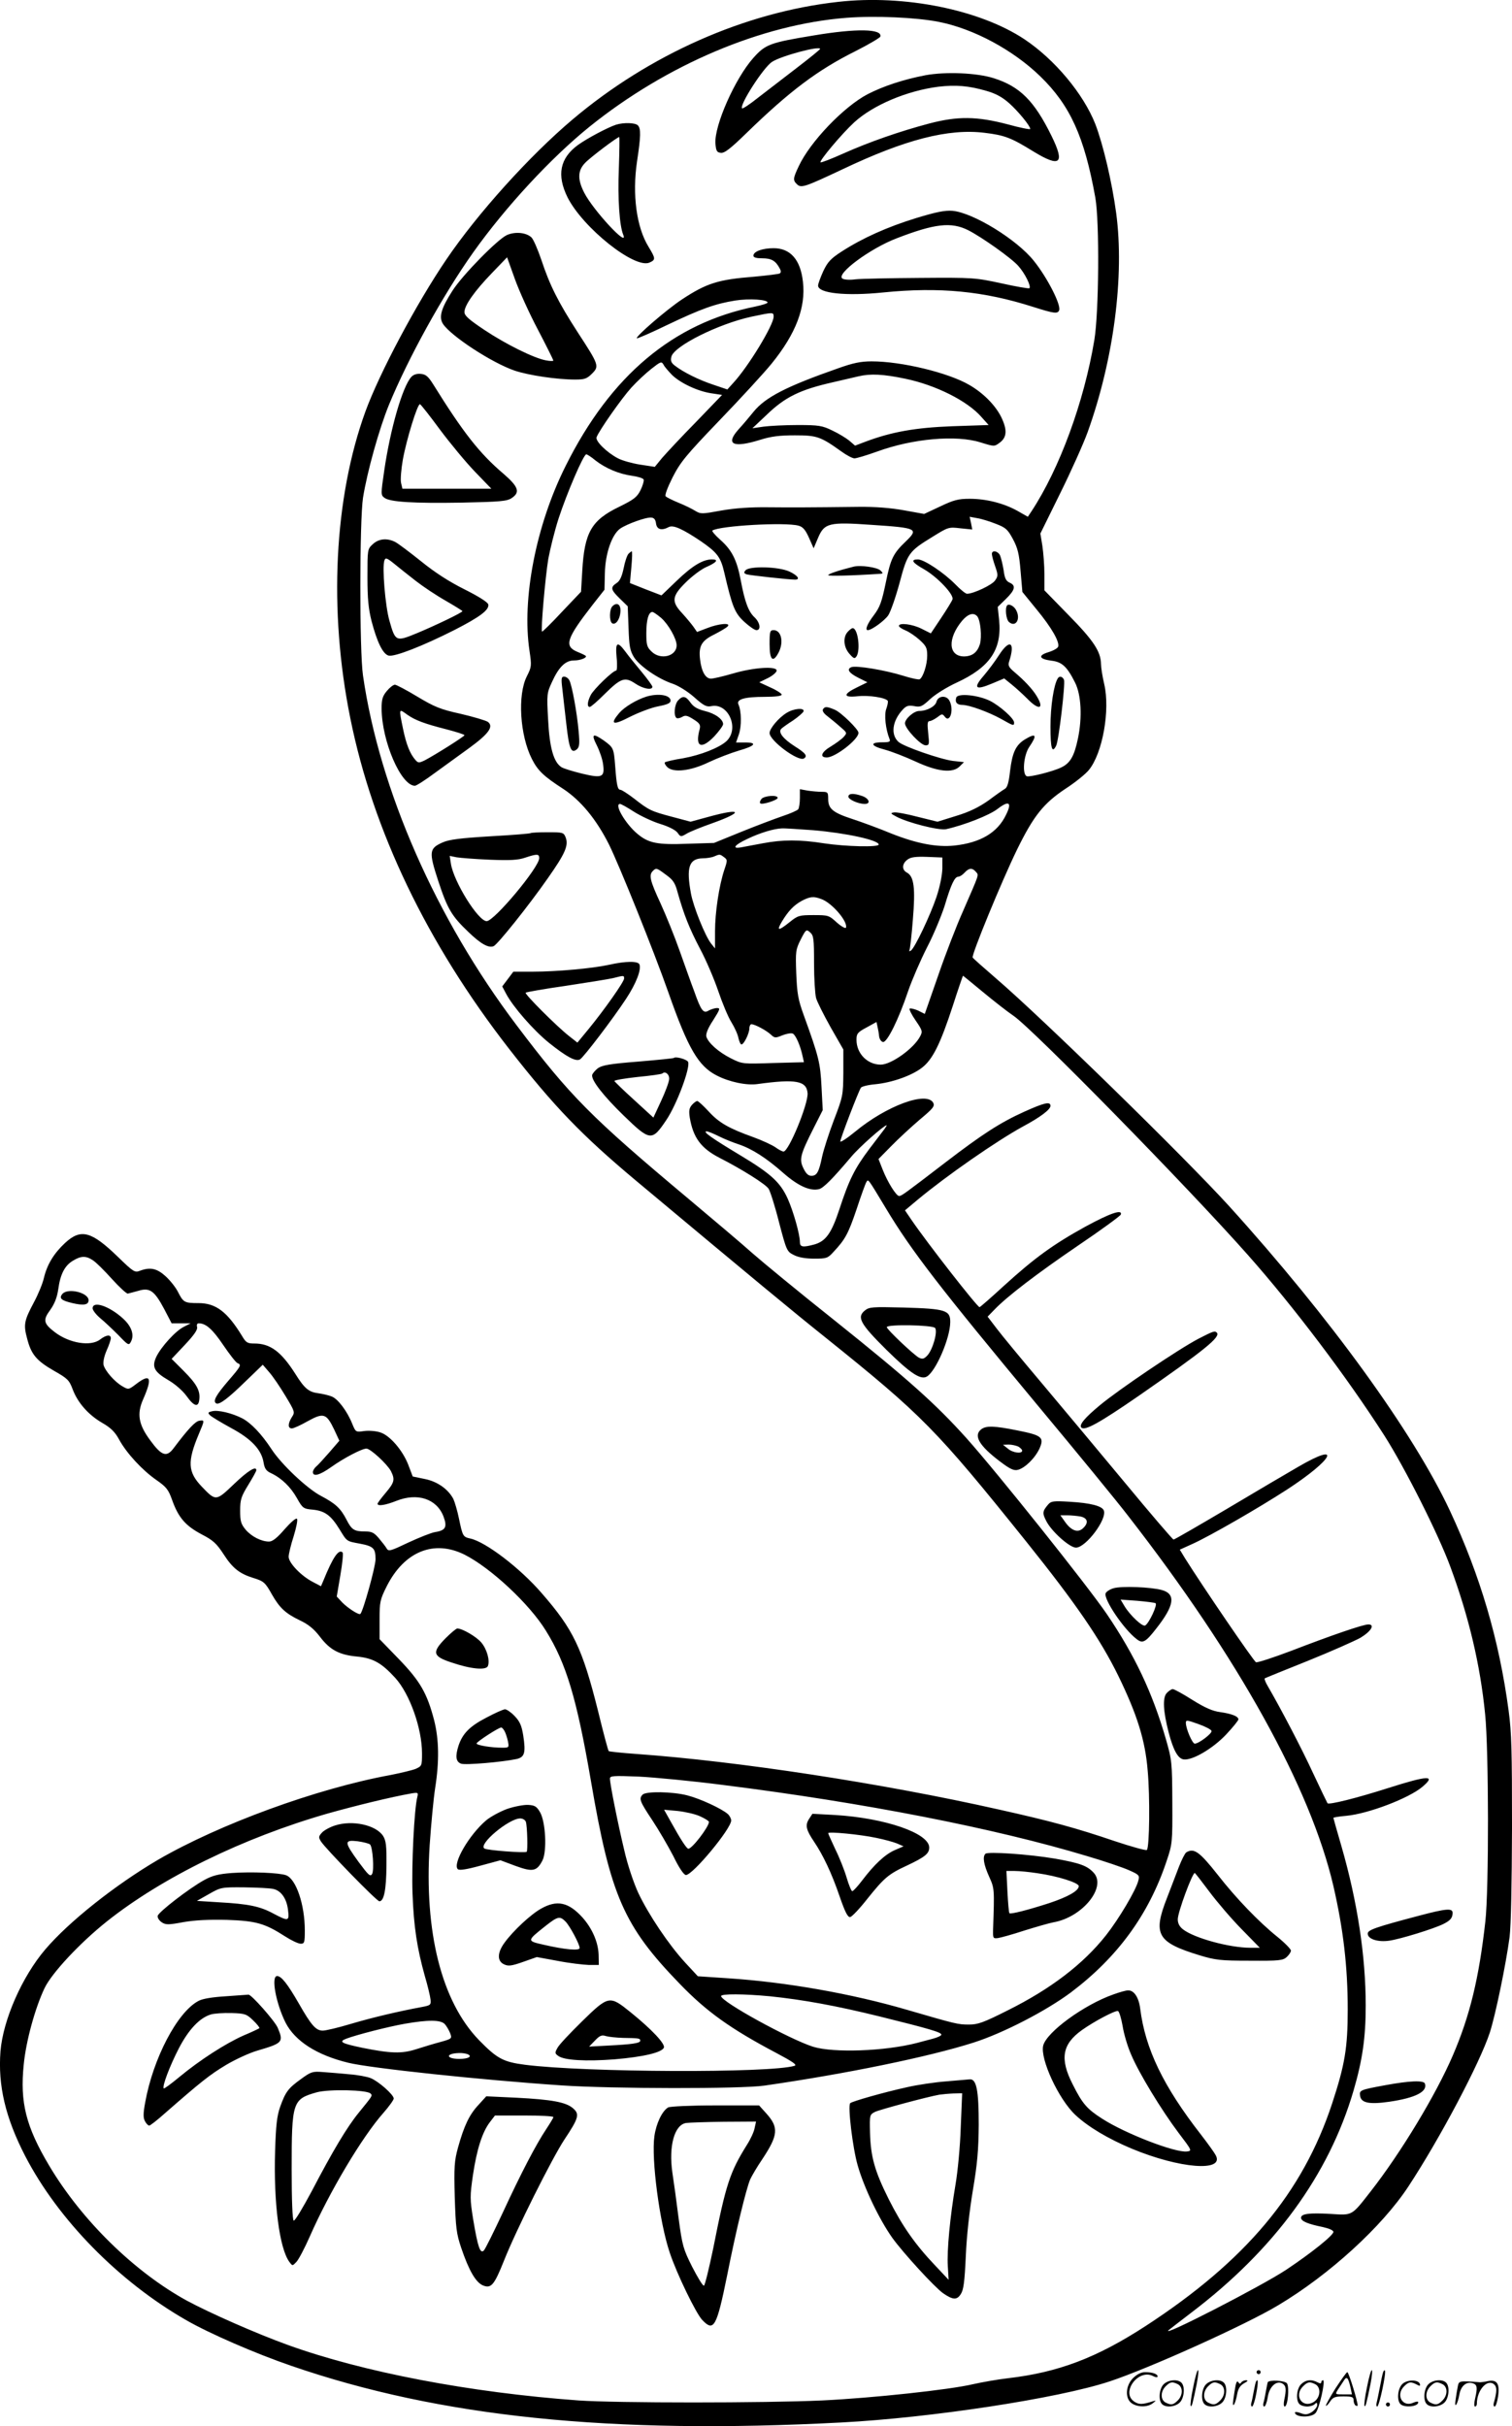 <svg version="1.0" xmlns="http://www.w3.org/2000/svg"
  viewBox="0 0 748.229 1200.579"
 preserveAspectRatio="xMidYMid meet">
<g transform="translate(-0.164,1200.817) scale(0.1,-0.1)"
fill="#000000" stroke="none">
<path d="M4150 11999 c-462 -51 -935 -261 -1315 -582 -213 -180 -470 -465
-624 -692 -149 -219 -332 -564 -401 -753 -155 -427 -183 -983 -75 -1517 112
-557 380 -1115 786 -1637 223 -286 359 -427 629 -653 590 -493 776 -647 935
-774 482 -387 548 -454 995 -1011 246 -307 367 -483 456 -665 93 -191 133
-319 145 -468 12 -130 9 -380 -4 -393 -4 -4 -76 16 -160 44 -188 64 -316 99
-572 156 -577 130 -1292 239 -1794 275 -73 5 -135 12 -137 14 -3 2 -27 92 -53
199 -78 311 -122 403 -279 583 -106 123 -276 253 -353 270 -36 8 -38 11 -56
98 -8 39 -21 83 -28 98 -26 49 -80 87 -143 99 l-58 12 -22 58 c-28 72 -91 145
-138 160 -20 7 -56 10 -79 7 -43 -6 -43 -6 -60 35 -25 63 -71 124 -102 136
-15 6 -45 13 -67 16 -47 6 -68 24 -113 96 -70 110 -124 150 -202 150 -35 0
-42 4 -62 38 -73 119 -129 162 -215 162 -70 0 -75 3 -102 56 -11 22 -39 57
-61 77 -43 39 -76 46 -127 27 -25 -10 -32 -6 -108 68 -132 128 -184 142 -262
70 -55 -51 -89 -106 -105 -173 -6 -27 -28 -81 -49 -120 -49 -92 -53 -111 -34
-181 20 -78 46 -109 133 -159 67 -38 75 -46 92 -91 25 -67 78 -127 147 -167
42 -24 63 -45 83 -82 37 -68 115 -152 184 -200 50 -35 60 -47 79 -101 31 -86
66 -126 145 -168 58 -30 74 -45 110 -100 43 -67 78 -95 146 -116 52 -16 59
-22 93 -83 38 -66 67 -93 138 -127 42 -20 69 -42 99 -81 49 -65 96 -90 184
-98 79 -8 120 -31 188 -105 72 -79 133 -250 133 -374 0 -62 -1 -63 -32 -77
-18 -7 -73 -20 -123 -30 -367 -67 -849 -244 -1152 -420 -211 -124 -441 -306
-558 -444 -114 -134 -208 -347 -221 -503 -13 -169 24 -328 122 -518 163 -315
463 -621 796 -812 114 -66 344 -166 522 -227 735 -253 1578 -340 2721 -280
442 23 1073 119 1327 203 192 63 676 281 835 377 253 151 514 389 645 589 155
236 352 608 402 760 28 86 80 338 98 473 7 58 11 261 12 542 0 376 -2 471 -17
580 -47 350 -140 665 -290 987 -181 387 -593 956 -1093 1508 -220 242 -925
931 -1156 1129 -59 51 -110 96 -113 101 -7 12 144 379 220 535 82 167 131 228
239 300 48 31 100 73 116 93 68 83 106 296 76 425 -9 38 -16 83 -16 100 -1 61
-37 116 -160 241 l-120 123 0 79 c0 43 -5 107 -10 141 l-10 61 98 199 c54 109
115 245 136 303 129 359 183 773 141 1085 -21 154 -64 337 -103 439 -59 150
-201 320 -351 420 -220 146 -594 222 -921 185z m497 -99 c173 -34 368 -139
503 -270 147 -143 218 -298 272 -600 21 -119 18 -566 -5 -705 -51 -306 -172
-636 -311 -847 l-18 -27 -51 29 c-68 38 -155 60 -237 60 -56 0 -79 -6 -146
-38 l-79 -37 -100 18 c-66 12 -143 18 -225 17 -256 -3 -328 -3 -450 -2 -82 1
-160 -4 -228 -16 -98 -18 -103 -18 -131 -1 -16 10 -53 28 -83 40 -29 12 -57
26 -62 31 -6 4 8 42 34 94 39 76 65 108 233 283 104 108 220 234 258 281 119
147 169 277 154 404 -12 109 -62 166 -145 166 -55 0 -100 -16 -100 -37 0 -9
14 -13 44 -13 45 0 66 -12 86 -50 7 -12 7 -21 0 -25 -5 -3 -62 -10 -126 -16
-179 -14 -236 -32 -360 -114 -76 -51 -229 -183 -221 -191 2 -2 70 27 150 66
170 81 238 105 337 121 70 11 160 5 160 -10 0 -4 -28 -13 -62 -20 -405 -82
-714 -341 -937 -788 -147 -293 -218 -659 -179 -916 11 -74 10 -79 -13 -125
-47 -92 -35 -292 25 -410 29 -57 58 -85 154 -147 87 -57 164 -150 227 -275 51
-103 222 -527 295 -735 97 -276 148 -363 239 -409 62 -32 148 -50 202 -42 189
26 242 16 247 -45 4 -53 -93 -289 -119 -289 -6 0 -24 9 -40 21 -16 11 -65 34
-109 50 -123 44 -171 72 -222 128 -26 28 -51 51 -56 51 -5 0 -17 -9 -26 -19
-14 -16 -16 -29 -11 -63 17 -100 56 -152 147 -199 110 -56 228 -130 243 -153
8 -12 32 -87 52 -167 37 -141 39 -144 73 -161 23 -12 58 -18 101 -18 61 0 67
2 95 33 58 62 73 89 114 210 22 67 44 128 49 136 10 15 5 22 96 -129 127 -212
268 -394 755 -980 190 -228 391 -473 446 -545 543 -698 901 -1344 1014 -1829
49 -213 71 -399 71 -611 0 -190 -14 -273 -77 -465 -146 -443 -428 -779 -922
-1101 -243 -158 -433 -230 -682 -259 -52 -6 -131 -20 -175 -30 -115 -27 -494
-68 -745 -80 -278 -13 -1024 -13 -1205 0 -537 39 -1067 140 -1440 275 -155 56
-386 158 -499 219 -259 142 -520 397 -681 668 -115 193 -145 313 -126 499 11
116 56 280 103 379 36 75 174 223 308 330 274 218 675 414 1092 534 139 39
314 82 417 100 31 5 33 4 28 -17 -16 -62 -29 -338 -24 -477 6 -167 23 -274 61
-410 14 -47 26 -98 28 -115 3 -28 0 -30 -42 -38 -114 -21 -245 -52 -350 -83
-63 -19 -126 -34 -141 -34 -34 0 -57 26 -119 135 -56 97 -86 135 -107 135 -31
0 -6 -135 42 -231 47 -91 154 -160 310 -198 110 -27 656 -85 1055 -112 247
-17 890 -18 1005 -1 402 58 813 142 1035 213 147 47 359 157 481 248 231 174
386 386 474 651 28 83 29 91 28 290 -1 199 -2 208 -32 313 -66 228 -153 413
-292 618 -95 140 -544 702 -695 871 -152 169 -287 290 -652 582 -175 139 -357
289 -407 333 -49 44 -191 164 -315 268 -486 407 -587 509 -852 860 -399 528
-678 1164 -760 1730 -18 122 -17 768 0 880 21 131 80 341 128 459 95 231 266
542 418 756 160 225 385 468 576 622 382 307 850 505 1270 538 143 11 346 2
457 -20z m-817 -1459 c0 -41 -125 -247 -200 -328 l-29 -32 -71 24 c-72 24
-146 61 -189 94 -18 14 -22 24 -17 44 13 53 234 163 396 198 109 23 110 23
110 0z m-503 -288 c42 -41 128 -81 195 -91 l53 -8 -130 -135 c-72 -73 -147
-154 -167 -177 l-36 -44 -72 11 c-39 6 -89 20 -110 31 -54 28 -114 86 -106
105 13 34 124 192 171 244 27 30 72 72 100 94 46 36 50 38 60 21 5 -11 25 -33
42 -51z m-379 -423 c50 -39 116 -67 180 -76 30 -4 56 -12 59 -19 2 -7 -5 -31
-16 -53 -17 -34 -33 -46 -104 -81 -139 -67 -173 -127 -184 -318 l-6 -103 -95
-100 c-52 -56 -96 -99 -98 -97 -7 7 16 269 31 360 9 48 31 138 51 200 41 125
123 317 137 317 4 0 25 -13 45 -30z m300 -312 c4 -30 27 -37 63 -18 22 12 68
-9 159 -70 81 -56 98 -78 116 -156 39 -167 51 -199 99 -243 24 -22 51 -41 60
-41 24 0 18 38 -10 64 -30 28 -48 77 -68 184 -19 100 -44 149 -102 200 -25 22
-42 43 -38 45 39 24 361 42 426 24 22 -6 34 -20 52 -60 l23 -52 22 52 c31 73
54 79 265 64 226 -15 234 -19 169 -82 -63 -60 -75 -86 -99 -204 -20 -96 -29
-121 -59 -161 -33 -43 -45 -74 -30 -74 19 0 82 46 101 73 12 18 37 90 56 160
39 147 46 157 162 228 79 49 81 50 139 43 l59 -6 -6 31 -7 32 38 -7 c20 -3 62
-16 92 -28 49 -19 58 -27 84 -75 24 -45 31 -73 38 -158 l9 -104 70 -86 c76
-92 115 -162 107 -185 -3 -8 -25 -20 -48 -27 -53 -16 -47 -34 14 -42 53 -6 78
-29 118 -109 30 -60 36 -171 14 -276 -18 -87 -38 -122 -82 -143 -40 -20 -156
-49 -171 -44 -24 9 -16 104 12 145 41 60 34 71 -22 37 -45 -28 -62 -65 -73
-157 -6 -54 -13 -80 -25 -87 -9 -5 -46 -31 -82 -58 -47 -33 -93 -56 -159 -76
l-93 -29 -97 24 c-53 14 -106 24 -118 22 -19 -3 -18 -5 10 -20 57 -31 212 -70
247 -63 90 20 215 69 256 101 56 43 72 32 41 -30 -42 -88 -126 -138 -256 -152
-87 -9 -186 10 -310 59 -60 25 -147 57 -193 72 -98 32 -121 51 -121 100 0 33
-2 35 -32 35 -18 0 -50 3 -70 6 l-38 7 0 -44 c0 -24 -4 -49 -8 -55 -4 -6 -38
-21 -77 -34 -38 -13 -131 -48 -205 -78 l-135 -55 -130 -4 c-151 -6 -194 3
-249 49 -59 49 -117 148 -86 148 5 0 36 -17 68 -38 33 -21 92 -49 131 -61 43
-13 77 -31 86 -44 14 -20 16 -21 43 -5 16 10 73 33 127 52 160 57 148 78 -18
32 l-88 -24 -90 24 c-106 28 -116 33 -190 91 -30 23 -61 43 -67 43 -14 0 -19
22 -26 117 -7 90 -9 92 -55 126 -56 39 -65 34 -36 -23 14 -28 28 -69 31 -93 9
-65 -4 -71 -104 -47 -45 11 -91 25 -102 32 -39 25 -59 97 -66 236 -7 124 -6
131 19 185 34 75 67 107 109 107 32 0 67 14 58 23 -3 3 -22 12 -42 20 -66 28
-53 66 76 232 l59 75 2 83 c2 95 34 189 75 219 33 23 129 58 155 55 14 -1 21
-11 23 -29z m778 -1518 c163 -14 324 -49 324 -71 0 -14 -164 -10 -270 6 -121
19 -205 19 -305 0 -44 -8 -92 -17 -107 -20 -46 -8 -32 12 30 41 64 31 134 52
173 53 14 1 84 -4 155 -9z m-442 -133 c18 -13 18 -16 2 -63 -26 -78 -46 -211
-46 -304 l0 -85 -20 25 c-29 37 -87 181 -99 246 -24 130 -10 173 57 175 20 0
46 4 57 9 28 12 29 12 49 -3z m1081 -57 c-1 -33 -12 -89 -29 -140 -31 -92
-108 -254 -127 -266 -7 -4 -10 -3 -7 2 3 5 11 73 17 151 13 156 6 214 -29 233
-27 14 -25 45 3 65 16 12 41 15 97 13 l75 -3 0 -55z m-1367 -31 c35 -25 45
-41 57 -87 31 -110 58 -178 111 -279 30 -56 70 -150 90 -209 20 -59 49 -129
65 -154 16 -26 32 -61 35 -79 4 -17 10 -31 15 -31 12 0 39 55 39 80 0 11 5 20
10 20 17 0 73 -30 96 -51 19 -18 23 -18 57 -4 20 8 43 12 51 9 15 -6 39 -61
50 -115 l6 -27 -153 -4 c-151 -5 -152 -5 -208 23 -62 31 -113 77 -122 108 -3
14 8 42 34 81 34 54 36 60 19 60 -11 0 -29 -6 -41 -12 -26 -17 -38 -2 -72 95
-15 39 -47 130 -72 200 -25 71 -68 177 -95 236 -52 112 -58 139 -38 159 17 17
19 16 66 -19z m1533 15 c15 -18 19 -4 -64 -195 -31 -69 -86 -211 -122 -316
l-67 -192 -34 17 c-19 8 -37 12 -41 9 -3 -4 10 -30 30 -59 33 -48 35 -54 22
-78 -31 -60 -143 -140 -195 -140 -66 0 -120 55 -120 123 0 30 5 37 50 61 l49
27 5 -23 c3 -13 7 -34 8 -48 2 -14 10 -26 19 -28 20 -4 77 110 125 253 19 55
61 152 93 215 33 63 71 156 87 205 32 108 50 145 68 145 7 0 21 9 31 20 22 24
38 25 56 4z m-764 -135 c52 -19 131 -111 121 -141 -2 -6 -22 5 -45 25 -39 36
-43 37 -115 37 -71 0 -78 -2 -119 -35 -56 -45 -66 -44 -38 3 32 53 59 81 99
103 41 21 58 23 97 8z m-37 -318 c0 -75 5 -152 10 -171 5 -19 38 -84 72 -145
l63 -110 0 -115 c-1 -112 -2 -118 -47 -235 -25 -66 -51 -147 -58 -180 -16 -77
-26 -95 -53 -95 -16 0 -27 11 -40 38 -21 44 -16 66 53 202 l43 85 -6 115 c-6
119 -13 148 -88 355 -28 77 -33 107 -37 206 -4 109 -3 118 22 168 26 51 28 52
47 35 17 -15 19 -31 19 -153z m835 -141 c53 -44 122 -98 153 -119 96 -66 861
-846 1160 -1184 225 -254 487 -600 674 -892 102 -160 267 -487 327 -650 91
-246 148 -485 172 -730 18 -174 19 -868 1 -1025 -31 -278 -76 -466 -161 -663
-83 -193 -256 -480 -406 -672 -96 -123 -89 -119 -198 -112 -106 6 -147 1 -147
-19 0 -17 34 -31 108 -46 31 -7 52 -16 52 -24 0 -17 -110 -105 -233 -187 -120
-80 -628 -341 -582 -299 6 5 55 43 110 85 413 313 683 683 805 1101 44 151 60
262 60 420 0 244 -41 514 -120 788 -22 76 -40 139 -40 141 0 2 29 7 64 10 108
10 308 86 376 143 70 59 31 58 -170 -6 -157 -50 -290 -83 -299 -75 -2 3 -34
69 -71 148 -56 122 -163 326 -226 434 -10 17 -16 33 -14 36 3 2 99 41 214 87
114 46 231 98 260 114 53 32 73 66 39 66 -26 0 -183 -54 -380 -130 -90 -34
-169 -60 -176 -57 -11 4 -265 377 -351 514 l-26 43 64 29 c86 39 324 176 466
268 232 151 276 241 56 113 -57 -33 -217 -127 -356 -210 -139 -82 -256 -150
-261 -150 -4 0 -113 127 -242 283 -129 155 -314 377 -411 492 -98 116 -198
237 -222 269 l-45 59 33 34 c63 66 211 179 415 318 114 77 208 146 211 153 9
28 -51 8 -176 -60 -159 -88 -249 -153 -402 -292 -63 -58 -118 -106 -121 -106
-11 0 -258 316 -337 432 l-32 47 62 52 c143 119 392 292 522 363 86 46 136 84
136 102 0 23 -30 16 -130 -29 -119 -54 -206 -110 -390 -251 -201 -154 -217
-166 -229 -166 -14 0 -57 68 -82 132 l-20 51 63 64 c35 36 98 94 140 130 67
56 76 67 68 84 -32 59 -231 -14 -387 -143 -40 -33 -73 -54 -73 -48 0 14 91
251 102 266 4 6 36 14 71 17 82 8 179 42 230 81 54 41 92 118 154 308 26 81
49 147 50 148 1 0 45 -36 98 -80z m-486 -678 c-8 -11 -42 -55 -76 -100 -72
-96 -100 -152 -148 -299 -39 -118 -67 -157 -124 -173 -56 -15 -71 -13 -71 12
0 38 -32 151 -60 214 -37 82 -83 124 -236 216 -138 83 -187 117 -166 118 7 0
34 -11 60 -24 26 -13 70 -31 98 -40 66 -22 137 -67 223 -143 72 -63 131 -90
176 -79 22 6 66 50 159 160 39 47 160 154 175 156 2 0 -3 -8 -10 -18z m-3918
-650 c15 -9 57 -51 94 -92 37 -41 73 -74 79 -73 6 1 30 8 53 14 56 17 79 0
127 -90 l37 -71 47 0 47 0 -33 -17 c-40 -19 -113 -99 -137 -149 -23 -50 -11
-74 61 -116 34 -20 70 -52 89 -78 37 -52 59 -58 63 -16 5 43 -14 77 -78 141
l-59 59 65 69 c46 49 64 75 61 88 -3 12 0 19 8 19 36 0 69 -30 121 -107 32
-47 63 -87 71 -90 21 -8 17 -15 -46 -88 -60 -70 -77 -100 -60 -111 15 -9 57
22 147 110 l84 81 31 -36 c18 -20 54 -73 81 -118 47 -78 48 -81 32 -105 -20
-32 -21 -56 0 -56 9 0 44 16 79 36 78 43 92 38 130 -41 l26 -56 -50 -58 c-28
-32 -57 -64 -66 -71 -8 -7 -15 -19 -15 -26 0 -25 35 -15 91 25 62 44 151 91
174 91 20 0 102 -76 121 -111 21 -42 18 -56 -26 -108 -22 -26 -40 -50 -40 -54
0 -13 39 -7 92 14 105 42 200 11 234 -76 20 -53 11 -70 -41 -78 -19 -3 -79
-27 -133 -52 -88 -42 -98 -45 -107 -29 -5 9 -23 32 -39 51 -23 27 -35 33 -66
33 -56 0 -68 8 -94 59 -29 56 -54 79 -126 117 -69 36 -198 158 -246 233 -48
73 -100 128 -144 151 -51 26 -119 42 -148 35 -22 -5 -23 -8 -11 -20 8 -8 55
-36 104 -63 101 -54 151 -108 161 -171 5 -30 13 -42 38 -53 52 -25 96 -68 127
-123 28 -50 32 -53 78 -57 60 -6 90 -28 132 -96 38 -62 34 -60 100 -72 69 -13
79 -23 79 -78 0 -36 -61 -256 -75 -270 -7 -7 -61 28 -89 56 l-28 30 18 106
c10 58 15 108 11 112 -19 19 -48 -23 -95 -139 l-12 -28 -40 21 c-57 29 -120
94 -120 125 0 13 11 59 25 102 13 43 21 81 16 86 -5 5 -32 -19 -61 -52 -37
-43 -60 -61 -77 -61 -38 0 -87 25 -116 59 -23 28 -27 42 -27 94 0 55 5 70 40
127 22 36 40 68 40 73 0 23 -41 -2 -110 -68 -90 -86 -90 -86 -160 -13 -69 72
-72 123 -15 259 30 71 30 71 3 67 -20 -3 -55 -40 -128 -137 -34 -45 -59 -37
-115 40 -58 78 -67 131 -35 203 47 107 37 130 -34 76 -38 -29 -39 -29 -68 -12
-39 22 -86 76 -94 106 -3 15 3 43 15 71 12 26 21 54 21 61 0 20 -23 17 -53 -6
-46 -36 -152 -19 -224 36 -56 43 -60 60 -23 110 22 31 34 62 40 103 10 74 32
117 73 141 39 24 64 25 98 2z m1840 -1457 c130 -66 321 -244 402 -376 101
-162 153 -337 223 -744 97 -568 162 -717 439 -1003 132 -137 250 -222 479
-343 79 -42 103 -58 90 -63 -121 -37 -1036 -33 -1334 5 -109 14 -139 31 -228
122 -185 191 -272 535 -244 966 7 102 19 229 27 281 21 133 19 241 -5 336 -35
134 -69 193 -174 302 l-96 99 0 95 c0 89 2 100 35 166 87 173 234 233 386 157z
m1283 -1140 c692 -87 1338 -213 1796 -351 85 -25 179 -57 208 -70 50 -22 54
-26 47 -51 -11 -47 -97 -191 -160 -271 -113 -143 -274 -266 -487 -372 -119
-60 -147 -70 -191 -70 -55 0 -63 2 -307 73 -274 80 -597 137 -885 156 l-150
10 -63 68 c-81 88 -181 237 -232 345 -23 50 -53 139 -69 210 -32 133 -71 329
-71 355 0 14 16 15 143 10 78 -4 268 -22 421 -42z m227 -1045 c165 -17 329
-47 544 -100 246 -61 305 -78 305 -90 0 -5 -19 -14 -42 -20 -24 -6 -59 -16
-79 -21 -159 -41 -411 -50 -513 -19 -117 37 -456 223 -456 251 0 12 114 11
241 -1z m-1608 -138 c8 -9 20 -29 26 -44 10 -27 10 -28 -47 -44 -31 -8 -86
-25 -121 -36 -71 -23 -127 -21 -266 7 -105 22 -119 30 -80 45 50 19 205 59
290 74 115 20 178 20 198 -2z m111 -148 c28 -11 6 -24 -39 -24 -67 0 -70 27
-3 29 14 1 33 -2 42 -5z M4030 11833 c-219 -36 -240 -44 -300 -111 -91 -102
-194 -335 -188 -424 3 -36 7 -44 26 -46 18 -3 47 19 130 100 211 205 350 310
537 403 65 33 121 66 123 72 11 39 -119 41 -328 6z m30 -67 c0 -3 -53 -46
-117 -95 -65 -50 -151 -116 -191 -147 -40 -32 -75 -55 -78 -52 -15 15 106 203
148 230 46 30 238 81 238 64z M4582 11636 c-110 -21 -209 -54 -287 -94 -118
-62 -285 -236 -341 -357 -28 -59 -29 -69 -9 -88 21 -21 38 -15 225 73 311 148
525 203 704 181 99 -12 131 -24 241 -92 134 -82 158 -61 90 77 -85 173 -156
244 -285 285 -84 27 -239 33 -338 15z m299 -77 c47 -13 80 -31 114 -61 45 -40
105 -113 105 -128 0 -4 -51 6 -112 23 -153 40 -247 41 -388 4 -147 -39 -296
-91 -424 -148 -60 -27 -112 -47 -114 -44 -7 7 104 140 167 198 93 85 260 156
416 176 86 10 150 5 236 -20z M3050 11391 c-40 -13 -142 -67 -188 -100 -90
-66 -106 -149 -52 -259 76 -151 333 -356 406 -323 31 14 30 20 -5 78 -60 97
-81 259 -57 422 19 125 20 163 4 179 -13 13 -69 15 -108 3z m14 -218 c-6 -146
3 -282 22 -327 27 -68 -149 122 -193 208 -34 66 -33 110 4 148 24 26 159 128
169 128 2 0 1 -71 -2 -157z M4535 10929 c-143 -44 -265 -99 -366 -164 -56 -36
-71 -52 -93 -98 -14 -31 -26 -63 -26 -72 0 -38 136 -53 322 -34 279 28 497 7
744 -72 101 -32 120 -35 127 -16 10 27 -59 162 -125 244 -84 106 -301 239
-403 248 -38 3 -81 -6 -180 -36z m258 -60 c70 -36 215 -139 248 -177 33 -37
64 -100 55 -110 -3 -3 -66 8 -138 24 -130 28 -139 29 -403 27 -148 -1 -292 -4
-320 -7 -28 -4 -57 -2 -65 4 -32 23 138 149 269 199 189 73 270 82 354 40z
M2510 10845 c-46 -21 -219 -197 -269 -275 -56 -87 -69 -131 -47 -165 40 -60
241 -192 355 -231 69 -23 208 -44 299 -44 46 0 58 4 83 29 37 37 35 43 -70
204 -97 150 -139 234 -180 358 -18 53 -40 104 -50 113 -27 24 -80 29 -121 11z
m154 -469 c42 -80 76 -149 76 -152 0 -3 -17 -3 -37 1 -59 11 -197 79 -305 151
-76 51 -98 70 -98 88 0 33 50 104 136 193 l75 78 38 -106 c21 -59 72 -172 115
-253z M4150 10186 c-257 -90 -360 -143 -419 -215 -20 -25 -53 -64 -75 -88 -66
-74 -27 -93 108 -51 54 17 96 22 171 22 109 0 127 -6 229 -79 26 -19 56 -35
66 -35 10 0 60 15 113 34 175 64 391 83 511 45 68 -21 68 -21 94 -2 37 27 39
64 8 128 -29 58 -88 118 -157 158 -104 61 -336 117 -484 117 -54 0 -92 -8
-165 -34z m332 -52 c150 -31 308 -110 377 -190 l35 -39 -180 -6 c-184 -7 -301
-28 -431 -77 l-50 -19 -29 25 c-16 13 -54 36 -84 50 -49 24 -67 27 -170 27
-63 0 -140 -4 -170 -8 l-55 -8 70 66 c92 89 166 125 330 162 39 9 95 22 125
29 59 14 123 11 232 -12z M2037 10143 c-44 -49 -104 -258 -134 -464 -17 -116
-17 -121 1 -134 27 -21 143 -28 383 -24 189 4 223 7 246 22 44 29 35 56 -40
121 -119 101 -200 205 -348 443 -24 38 -36 49 -61 51 -19 2 -36 -3 -47 -15z
m142 -261 c50 -67 127 -160 172 -207 l82 -85 -220 0 -220 0 -7 30 c-3 17 1 67
9 113 18 100 73 279 85 275 5 -2 49 -58 99 -126z M1846 9315 c-26 -24 -26 -26
-26 -163 0 -107 5 -156 20 -216 28 -107 57 -165 85 -172 29 -7 168 47 326 127
125 64 172 99 167 126 -2 11 -48 40 -118 75 -78 39 -147 84 -215 139 -55 44
-112 87 -127 95 -41 21 -82 17 -112 -11z m214 -182 c36 -28 102 -72 148 -98
45 -26 82 -49 82 -51 0 -7 -136 -72 -225 -109 -104 -43 -107 -42 -136 61 -21
71 -37 269 -25 299 5 15 12 13 49 -17 23 -19 71 -57 107 -85z M1916 8589 c-21
-25 -26 -41 -26 -87 1 -162 96 -382 165 -382 7 0 51 28 98 63 47 34 124 90
171 124 96 70 122 106 92 129 -10 7 -71 25 -135 40 -100 22 -129 34 -214 85
-53 32 -104 59 -111 59 -8 0 -26 -14 -40 -31z m102 -118 c39 -27 84 -44 190
-71 50 -13 92 -26 92 -30 0 -6 -148 -99 -196 -124 -29 -14 -33 -14 -47 2 -27
31 -45 77 -61 154 -21 103 -22 101 22 69z M2629 7886 c-3 -3 -92 -10 -199 -16
-150 -9 -205 -16 -237 -30 -68 -30 -70 -46 -23 -190 46 -140 67 -175 150 -254
60 -58 99 -80 124 -70 19 7 175 202 269 337 85 121 103 161 88 201 -10 25 -13
26 -89 26 -43 0 -81 -2 -83 -4z m41 -124 c0 -46 -223 -312 -260 -312 -42 0
-163 195 -177 284 l-6 39 34 -7 c18 -3 92 -9 164 -12 100 -4 140 -2 175 10 60
20 70 19 70 -2z M3015 7234 c-82 -18 -260 -34 -376 -34 l-97 0 -27 -36 -28
-37 19 -36 c35 -66 135 -180 211 -242 90 -72 134 -95 155 -83 19 12 163 201
228 300 50 76 76 144 66 170 -7 17 -67 17 -151 -2z m75 -68 c0 -16 -98 -155
-175 -249 l-56 -68 -42 33 c-61 48 -221 208 -214 214 3 3 93 19 199 34 106 16
211 33 233 38 55 14 55 14 55 -2z M3336 6773 c-2 -2 -82 -10 -177 -18 -140
-11 -178 -18 -199 -33 -14 -11 -26 -26 -28 -33 -5 -26 56 -104 157 -202 130
-126 139 -127 210 -21 52 77 119 258 108 287 -5 13 -62 29 -71 20z m-23 -105
c-1 -15 -19 -63 -40 -108 l-38 -82 -95 87 c-52 47 -96 90 -98 94 -1 4 50 13
115 20 64 6 119 14 122 17 14 14 36 -4 34 -28z M4281 5523 c-40 -33 -23 -65
107 -194 119 -117 170 -151 201 -132 44 27 114 188 115 268 1 60 -23 67 -229
73 -158 4 -172 3 -194 -15z m348 -86 c14 -18 -12 -110 -40 -138 -16 -16 -23
-17 -40 -9 -27 15 -159 140 -159 151 0 15 226 11 239 -4z M4858 4936 c-41 -31
-11 -82 94 -161 49 -37 67 -45 87 -40 35 9 85 58 107 106 24 55 11 65 -110 89
-114 23 -154 24 -178 6z m183 -86 c10 -6 19 -15 19 -20 0 -17 -47 -11 -71 10
l-24 19 28 1 c16 0 37 -5 48 -10z M5189 4564 c-29 -34 -30 -43 -10 -82 26 -52
116 -132 147 -132 49 0 155 141 138 184 -9 22 -65 37 -169 43 -80 5 -92 3
-106 -13z m160 -60 c36 -8 41 -32 11 -59 -25 -23 -58 -11 -89 34 l-22 31 34 0
c19 0 49 -3 66 -6z M5512 4149 c-18 -5 -36 -17 -39 -25 -11 -29 91 -180 154
-227 29 -23 44 -15 96 52 90 114 99 171 29 191 -53 15 -201 21 -240 9z m208
-74 c11 -7 -32 -99 -51 -110 -13 -9 -76 51 -103 96 l-19 32 82 -6 c45 -4 86
-9 91 -12z M5775 3630 c-21 -23 -17 -91 10 -195 23 -88 46 -129 74 -133 43 -6
145 54 210 123 34 36 61 70 61 75 0 15 -33 28 -89 36 -39 5 -75 21 -138 60
-47 30 -91 54 -98 54 -6 0 -20 -9 -30 -20z m222 -187 c4 -12 -63 -63 -83 -63
-12 0 -44 74 -44 103 0 15 6 14 62 -6 34 -12 63 -27 65 -34z M1659 2975 c-25
-8 -54 -24 -64 -35 -17 -19 -18 -23 -5 -44 23 -36 276 -296 289 -296 23 0 34
58 35 175 1 101 -2 125 -17 149 -36 54 -152 79 -238 51z m174 -94 c13 -13 21
-126 10 -146 -9 -15 -18 -6 -67 60 -72 99 -72 110 -4 102 28 -4 56 -11 61 -16z
M5872 2842 c-7 -5 -23 -37 -37 -73 -13 -35 -40 -104 -59 -154 -70 -179 -48
-218 161 -282 79 -24 104 -27 249 -27 146 -1 164 1 183 18 12 11 21 25 21 32
0 7 -30 38 -67 68 -91 73 -204 190 -296 308 -90 114 -117 133 -155 110z m114
-194 c38 -51 109 -134 159 -185 l91 -93 -47 0 c-103 0 -278 48 -333 91 -18 14
-26 30 -26 50 0 35 72 229 84 229 2 0 34 -41 72 -92z M1149 2740 c-67 -5 -97
-13 -137 -35 -73 -40 -226 -158 -230 -177 -2 -9 7 -23 20 -32 20 -13 33 -13
108 1 58 10 126 13 215 11 144 -5 187 -17 288 -82 31 -20 65 -36 77 -36 18 0
20 6 20 66 0 127 -43 255 -93 273 -33 12 -170 18 -268 11z m205 -79 c39 -8 67
-49 73 -105 7 -55 2 -56 -72 -17 -66 36 -124 48 -269 56 l-110 7 60 34 c58 33
61 34 174 33 63 -1 128 -4 144 -8z M5511 2139 c-145 -51 -330 -186 -347 -253
-16 -66 76 -265 159 -343 63 -59 162 -118 279 -167 238 -99 460 -116 416 -33
-6 12 -39 58 -73 102 -187 240 -276 425 -301 624 -7 56 -31 92 -61 90 -10 0
-42 -9 -72 -20z m46 -156 c6 -39 25 -103 42 -141 38 -91 150 -275 235 -388 67
-88 67 -89 41 -92 -57 -7 -304 88 -419 162 -75 48 -98 74 -146 170 -65 127
-52 199 46 269 62 44 165 98 178 94 6 -2 16 -35 23 -74z M1120 2130 c-67 -4
-116 -12 -136 -23 -105 -55 -225 -285 -264 -503 -10 -54 -10 -76 -1 -92 6 -12
16 -22 21 -22 5 0 41 28 80 63 175 153 220 189 300 237 47 28 117 60 155 71
126 37 131 42 101 113 -13 32 -132 167 -145 164 -3 0 -53 -4 -111 -8z m134
-119 c20 -19 34 -37 31 -39 -2 -2 -37 -19 -78 -36 -90 -40 -217 -122 -316
-204 -41 -34 -76 -60 -79 -58 -9 9 29 110 75 199 48 92 102 150 158 167 16 5
62 8 102 7 67 -2 75 -5 107 -36z M1492 1721 c-64 -46 -77 -63 -104 -138 -16
-46 -21 -91 -25 -218 -8 -255 21 -483 71 -550 15 -20 15 -20 34 0 11 11 41 68
67 127 97 221 260 494 364 611 28 32 51 64 51 71 0 19 -75 85 -114 101 -17 7
-65 16 -106 19 -41 4 -100 9 -130 11 -51 4 -59 2 -108 -34z m343 -72 c11 -11
11 -10 -58 -95 -58 -71 -128 -188 -233 -389 -44 -82 -83 -148 -89 -145 -6 3
-10 98 -10 255 0 334 4 346 125 380 60 16 246 12 265 -6z M4685 1709 c-55 -4
-143 -17 -195 -29 -114 -25 -272 -70 -281 -79 -13 -12 12 -222 37 -308 31
-109 106 -266 171 -358 54 -75 208 -243 251 -274 49 -34 69 -35 88 -5 14 21
19 60 25 188 4 98 18 225 35 326 22 131 28 198 29 325 0 169 -11 226 -44 224
-9 -1 -61 -5 -116 -10z m71 -228 c-3 -93 -15 -220 -26 -283 -27 -160 -43 -326
-38 -404 l4 -67 -65 69 c-101 106 -165 198 -231 329 -70 140 -90 211 -93 331
-2 87 -2 88 25 102 26 12 261 75 318 85 14 2 45 5 69 6 l44 1 -7 -169z M2369
1592 c-45 -48 -71 -103 -101 -211 -18 -66 -20 -95 -16 -245 5 -152 8 -180 32
-251 38 -112 72 -171 108 -186 40 -16 55 1 103 121 60 152 238 507 299 600 72
108 77 127 43 156 -35 30 -104 43 -280 52 l-149 7 -39 -43z m371 -60 c0 -4
-16 -30 -35 -59 -50 -75 -123 -214 -215 -413 -45 -96 -87 -181 -94 -188 -18
-18 -30 17 -53 155 -16 100 -16 114 -1 218 19 127 46 212 83 261 l26 34 145 0
c79 0 144 -3 144 -8z M3308 1580 c-30 -18 -59 -79 -68 -142 -16 -112 25 -426
76 -577 35 -105 130 -301 161 -333 57 -60 71 -35 123 221 44 223 94 427 114
475 8 17 34 62 60 100 79 119 82 157 20 226 l-36 40 -217 0 c-122 0 -223 -5
-233 -10z m428 -102 c-3 -18 -20 -55 -38 -83 -84 -135 -104 -193 -167 -513
-21 -100 -41 -183 -46 -184 -6 -1 -31 41 -58 93 -44 88 -49 104 -67 239 -10
80 -24 182 -31 227 -19 132 10 237 68 246 16 2 99 5 187 6 l159 1 -7 -32z
M3112 9268 c-7 -7 -18 -39 -24 -71 -9 -42 -19 -64 -35 -74 -32 -21 -29 -33 16
-77 l39 -38 4 -106 c3 -92 7 -113 27 -146 28 -44 119 -107 191 -131 27 -9 73
-37 106 -66 48 -43 62 -50 86 -45 84 17 140 -111 75 -173 -36 -33 -127 -69
-215 -85 -46 -7 -86 -17 -90 -20 -3 -4 2 -14 11 -23 30 -30 116 -20 205 23 42
20 110 46 150 58 82 23 94 41 29 40 l-43 0 14 40 c14 41 13 115 -2 148 -12 26
30 38 130 38 52 0 84 4 84 11 0 5 -25 22 -55 35 l-56 26 43 21 c24 12 43 29
43 37 0 23 -113 16 -218 -15 -48 -14 -96 -25 -107 -25 -27 0 -47 35 -54 95 -8
66 7 93 71 124 29 15 58 32 65 39 20 20 -43 15 -101 -8 l-50 -19 -18 26 c-10
14 -35 44 -55 66 -55 58 -52 85 17 153 30 30 75 64 99 75 55 24 66 39 31 39
-45 0 -97 -31 -175 -106 l-75 -72 -78 30 -78 31 7 79 c4 43 5 78 2 78 -2 0 -9
-5 -16 -12z m162 -318 c36 -32 76 -103 76 -135 0 -55 -81 -75 -125 -30 -22 21
-25 33 -25 90 0 65 11 105 30 105 5 0 25 -14 44 -30z M4910 9267 c0 -7 7 -35
16 -60 15 -43 15 -50 0 -71 -14 -22 -107 -66 -139 -66 -7 0 -33 21 -57 46 -58
59 -156 124 -186 124 -38 0 -28 -16 29 -48 67 -38 151 -127 142 -150 -3 -9
-29 -51 -57 -93 l-50 -75 -46 23 c-45 23 -112 31 -112 14 0 -5 15 -15 32 -22
18 -7 50 -29 70 -47 33 -30 38 -40 38 -78 0 -45 -20 -106 -37 -117 -5 -3 -43
5 -84 18 -87 27 -229 51 -254 42 -25 -10 -13 -29 35 -53 l44 -22 -49 -24 c-73
-35 -72 -53 1 -45 56 6 139 -7 149 -23 2 -4 -1 -21 -7 -38 -12 -30 -4 -102 16
-152 5 -12 -2 -15 -36 -15 -64 0 -58 -18 11 -36 34 -9 103 -36 153 -59 110
-51 184 -59 219 -24 l21 21 -55 6 c-62 8 -244 71 -269 94 -40 36 -31 105 22
161 17 18 28 21 56 16 31 -6 39 -2 80 36 25 23 83 59 129 80 165 76 225 164
211 309 l-7 66 41 40 c45 44 50 66 18 80 -18 8 -25 22 -30 63 -5 29 -13 62
-18 73 -12 22 -40 26 -40 6z m-72 -309 c16 -21 23 -100 13 -137 -13 -41 -37
-60 -78 -61 -79 0 -84 89 -9 178 29 33 56 41 74 20z M4225 9204 c-76 -19 -125
-36 -125 -42 0 -5 111 -3 260 7 12 1 12 3 -1 16 -16 16 -99 28 -134 19z M3691
9186 c-10 -11 -8 -15 6 -20 17 -5 209 -26 239 -26 28 0 13 21 -28 40 -54 25
-199 28 -217 6z M3032 9008 c-15 -15 -16 -74 -1 -84 17 -10 38 18 41 56 3 37
-17 51 -40 28z M4986 9013 c-12 -12 -6 -71 9 -83 33 -28 59 15 35 59 -10 20
-35 33 -44 24z M4197 8882 c-25 -27 -21 -76 8 -109 21 -24 26 -26 35 -13 21
32 7 140 -19 140 -4 0 -15 -8 -24 -18z M3810 8820 c0 -79 17 -94 45 -40 26 51
13 110 -25 110 -18 0 -20 -7 -20 -70z M3053 8755 c4 -36 2 -65 -2 -65 -16 0
-111 -92 -126 -121 -17 -33 -19 -59 -5 -59 6 0 39 29 75 65 79 78 99 85 150
51 38 -26 85 -35 85 -16 0 5 -24 38 -52 72 -29 35 -66 80 -81 101 -41 55 -51
48 -44 -28z M4945 8766 c-19 -30 -53 -75 -75 -101 -54 -62 -42 -74 39 -40 l62
26 37 -30 c20 -16 55 -48 77 -70 58 -60 87 -52 46 14 -20 33 -60 76 -110 118
-26 22 -32 32 -26 50 32 98 4 117 -50 33z M2784 8603 c3 -32 13 -111 20 -176
14 -126 24 -149 52 -127 13 12 15 26 9 90 -8 92 -33 228 -46 252 -5 10 -17 18
-26 18 -13 0 -15 -9 -9 -57z M5236 8651 c-20 -32 -36 -139 -36 -238 0 -109 8
-135 28 -95 13 24 46 307 39 326 -7 17 -23 21 -31 7z M3200 8561 c-50 -16
-108 -51 -134 -81 -48 -57 -32 -63 53 -19 44 22 107 46 140 52 46 9 61 16 61
28 0 28 -60 38 -120 20z M4734 8557 c-8 -23 3 -37 30 -37 34 0 132 -36 193
-70 60 -34 63 -35 63 -17 0 20 -70 82 -119 107 -59 29 -158 39 -167 17z M3357
8542 c-18 -20 -23 -77 -7 -87 5 -3 18 0 28 6 15 9 25 7 55 -12 32 -20 36 -28
31 -49 -24 -88 7 -103 72 -36 24 26 44 53 44 61 0 24 -40 53 -91 65 -35 9 -55
20 -70 41 -24 34 -39 36 -62 11z M4636 8536 c-6 -24 -48 -46 -86 -46 -26 0
-70 -39 -70 -61 0 -26 78 -109 102 -109 18 0 19 5 13 60 -5 47 -4 60 7 60 7 0
24 9 38 19 22 17 25 18 36 4 26 -37 48 33 24 78 -15 28 -56 25 -64 -5z M4074
8498 c-4 -7 4 -20 20 -32 15 -12 44 -35 64 -53 36 -31 37 -31 18 -52 -10 -11
-39 -32 -62 -46 -48 -28 -58 -55 -21 -55 42 0 157 89 157 122 0 17 -86 101
-117 114 -40 17 -50 17 -59 2z M3895 8481 c-40 -24 -85 -78 -85 -100 0 -38
142 -143 170 -126 19 12 9 26 -45 60 -58 37 -84 70 -67 87 5 5 31 24 58 41 26
18 49 38 52 45 6 19 -48 15 -83 -7z M4200 8066 c0 -14 49 -36 81 -36 31 0 22
27 -12 39 -43 15 -69 14 -69 -3z M3770 8055 c-7 -9 -10 -18 -6 -22 8 -9 86 16
86 27 0 16 -66 11 -80 -5z M5933 5384 c-98 -51 -394 -251 -488 -329 -76 -63
-105 -98 -92 -111 17 -17 88 22 285 158 324 225 406 291 385 312 -10 10 -18 7
-90 -30z M7025 2529 c-220 -58 -255 -71 -255 -89 0 -27 50 -43 106 -35 56 8
224 60 269 83 34 17 45 30 45 55 0 24 -33 21 -165 -14z M6857 1690 c-125 -23
-129 -25 -125 -52 5 -36 45 -44 144 -30 130 19 191 50 177 90 -6 17 -77 14
-196 -8z M310 5605 c-17 -21 -6 -32 50 -45 55 -13 80 -9 80 14 0 38 -103 63
-130 31z M460 5534 c0 -9 17 -31 37 -48 21 -17 61 -55 90 -84 50 -52 52 -53
63 -32 17 33 3 75 -40 114 -68 62 -150 89 -150 50z M2206 3901 c-68 -69 -63
-89 29 -119 96 -33 172 -40 181 -18 11 28 -5 84 -33 117 -25 29 -92 68 -118
69 -6 0 -32 -22 -59 -49z M2407 3508 c-81 -42 -116 -78 -136 -137 -17 -53 -14
-80 12 -90 21 -8 205 8 275 23 40 9 46 31 33 116 -8 50 -17 70 -43 97 -17 18
-39 33 -47 33 -9 0 -51 -19 -94 -42z m91 -65 c6 -10 13 -33 17 -50 6 -32 6
-33 -28 -33 -54 0 -127 12 -127 21 0 8 109 79 122 79 4 0 11 -8 16 -17z M2511
3057 c-35 -13 -81 -38 -103 -56 -84 -71 -168 -215 -141 -242 7 -7 42 -2 111
17 l100 27 75 -28 c85 -31 105 -27 133 27 23 45 16 191 -12 239 -17 29 -26 34
-59 36 -22 1 -69 -8 -104 -20z m93 -64 c7 -23 10 -142 4 -148 -7 -7 -195 7
-209 16 -33 20 121 149 177 149 13 0 25 -8 28 -17z M2680 2564 c-51 -28 -138
-109 -181 -168 -37 -50 -38 -92 -3 -108 21 -10 37 -8 94 12 l68 24 104 -19
c56 -11 126 -19 153 -20 l50 0 -1 50 c-2 63 -32 131 -80 185 -69 76 -126 88
-204 44z m120 -64 c21 -21 70 -112 70 -131 0 -15 -74 -8 -178 16 -84 19 -84
19 8 92 62 49 72 51 100 23z M2881 2005 c-59 -58 -114 -116 -121 -131 -13 -23
-13 -27 4 -39 29 -22 138 -28 279 -17 143 12 235 34 244 58 7 19 -61 91 -165
175 -104 84 -108 84 -241 -46z m204 -81 c78 -1 85 -2 85 -14 0 -12 -40 -18
-159 -24 l-94 -5 29 30 c23 24 33 29 54 22 14 -4 52 -8 85 -9z M3182 3128
c-20 -20 -14 -34 47 -126 32 -48 79 -129 105 -179 28 -58 52 -93 62 -93 34 0
224 229 224 270 0 9 -8 24 -17 32 -31 27 -137 76 -200 92 -73 19 -204 21 -221
4z m283 -107 c25 -11 45 -24 45 -28 0 -24 -83 -133 -102 -133 -8 0 -36 42 -87
134 l-33 59 66 -6 c37 -4 87 -15 111 -26z M4005 3007 c-20 -31 -14 -54 25
-112 44 -65 87 -155 126 -269 28 -81 41 -106 53 -104 9 2 46 41 83 88 85 106
105 124 198 167 89 42 110 59 110 89 0 71 -218 146 -466 161 l-112 6 -17 -26z
m332 -93 c40 -8 87 -21 104 -28 l32 -14 -44 -19 c-49 -22 -101 -71 -161 -150
-22 -29 -44 -53 -49 -53 -4 0 -17 30 -28 68 -11 37 -36 100 -56 140 -19 41
-35 76 -35 79 0 9 157 -6 237 -23z M4878 2835 c-15 -15 -8 -54 18 -112 27 -60
27 -59 20 -263 -1 -43 0 -45 24 -42 14 2 72 18 130 37 58 18 123 37 145 41
143 25 264 174 199 245 -32 35 -68 48 -191 70 -130 22 -334 36 -345 24z m257
-96 c99 -14 205 -47 205 -64 0 -23 -53 -53 -146 -84 -108 -35 -192 -56 -197
-50 -3 2 -7 50 -10 107 l-5 102 41 0 c23 0 73 -5 112 -11z M5906 194 c-10 -47
-15 -88 -12 -91 5 -6 9 7 30 110 7 37 10 67 6 67 -4 0 -15 -39 -24 -86z M6220
270 c0 -5 5 -10 10 -10 6 0 10 5 10 10 0 6 -4 10 -10 10 -5 0 -10 -4 -10 -10z
M6766 194 c-10 -47 -15 -88 -12 -91 5 -6 9 7 30 110 7 37 10 67 6 67 -4 0 -15
-39 -24 -86z M6846 269 c-3 -8 -10 -41 -16 -74 -6 -33 -14 -68 -16 -77 -3 -10
-1 -18 3 -18 10 0 46 171 38 178 -2 3 -7 -1 -9 -9z M5609 241 c-38 -38 -41
-101 -7 -125 29 -20 79 -20 104 0 18 14 18 15 1 10 -53 -17 -69 -17 -92 -2
-69 45 21 166 94 126 12 -6 21 -7 21 -1 0 12 -25 21 -62 21 -19 0 -39 -10 -59
-29z M6610 189 c-28 -45 -49 -83 -47 -85 2 -3 12 7 21 21 14 21 24 25 66 25
43 0 50 -3 50 -19 0 -11 5 -23 10 -26 6 -3 10 -3 10 1 0 20 -44 164 -51 164
-4 0 -30 -37 -59 -81z m75 4 l7 -33 -42 0 c-42 0 -42 0 -28 23 8 12 21 32 29
44 15 25 22 18 34 -34z M5760 210 c-22 -22 -27 -79 -8 -98 19 -19 66 -14 88 8
22 22 27 79 8 98 -19 19 -66 14 -88 -8z m71 0 c25 -14 25 -54 -1 -80 -23 -23
-33 -24 -61 -10 -25 14 -25 54 1 80 23 23 33 24 61 10z M5970 210 c-22 -22
-27 -79 -8 -98 19 -19 66 -14 88 8 22 22 27 79 8 98 -19 19 -66 14 -88 -8z
m71 0 c25 -14 25 -54 -1 -80 -23 -23 -33 -24 -61 -10 -25 14 -25 54 1 80 23
23 33 24 61 10z M6116 204 c-3 -16 -8 -47 -11 -69 -8 -51 10 -26 19 27 5 27
15 42 34 53 18 10 22 14 10 15 -9 0 -20 -5 -24 -11 -5 -8 -9 -8 -14 1 -5 8
-10 3 -14 -16z M6217 223 c-2 -4 -7 -26 -11 -48 -4 -22 -9 -48 -12 -57 -3 -10
-1 -18 4 -18 4 0 14 28 20 62 11 58 10 81 -1 61z M6275 220 c-1 -3 -5 -23 -9
-45 -4 -22 -9 -48 -12 -57 -3 -10 -1 -18 4 -18 5 0 13 20 17 45 7 53 44 87 74
68 17 -11 19 -28 8 -80 -4 -18 -3 -33 2 -33 16 0 24 99 11 115 -12 14 -87 18
-95 5z M6440 210 c-22 -22 -27 -79 -8 -98 7 -7 24 -12 38 -12 14 0 31 5 38 12
9 9 12 8 12 -5 0 -9 -12 -24 -26 -34 -21 -13 -32 -15 -55 -6 -16 6 -29 8 -29
3 0 -24 81 -27 102 -2 18 19 50 162 37 162 -5 0 -9 -5 -9 -10 0 -7 -6 -7 -19
0 -30 16 -59 12 -81 -10z m71 0 c29 -16 25 -65 -6 -86 -56 -37 -103 28 -55 76
23 23 33 24 61 10z M6941 211 c-23 -23 -28 -80 -9 -99 19 -19 88 -13 88 9 0 5
-11 4 -24 -2 -54 -25 -89 38 -46 81 23 23 33 24 62 9 16 -9 19 -8 16 3 -8 22
-64 22 -87 -1z M7070 210 c-22 -22 -27 -79 -8 -98 19 -19 66 -14 88 8 22 22
27 79 8 98 -19 19 -66 14 -88 -8z m71 0 c25 -14 25 -54 -1 -80 -23 -23 -33
-24 -61 -10 -25 14 -25 54 1 80 23 23 33 24 61 10z M7216 201 c-3 -14 -8 -44
-11 -66 -8 -51 10 -26 19 27 8 41 35 63 66 53 22 -7 24 -21 11 -77 -5 -22 -5
-38 0 -38 5 0 9 6 9 13 0 68 51 125 85 97 15 -13 15 -35 -1 -92 -3 -10 -1 -18
4 -18 6 0 13 23 17 50 9 63 -5 84 -49 76 -17 -4 -35 -6 -41 -6 -101 8 -104 7
-109 -19z M6860 110 c0 -5 5 -10 10 -10 6 0 10 5 10 10 0 6 -4 10 -10 10 -5 0
-10 -4 -10 -10z"/>
</g>
</svg>
